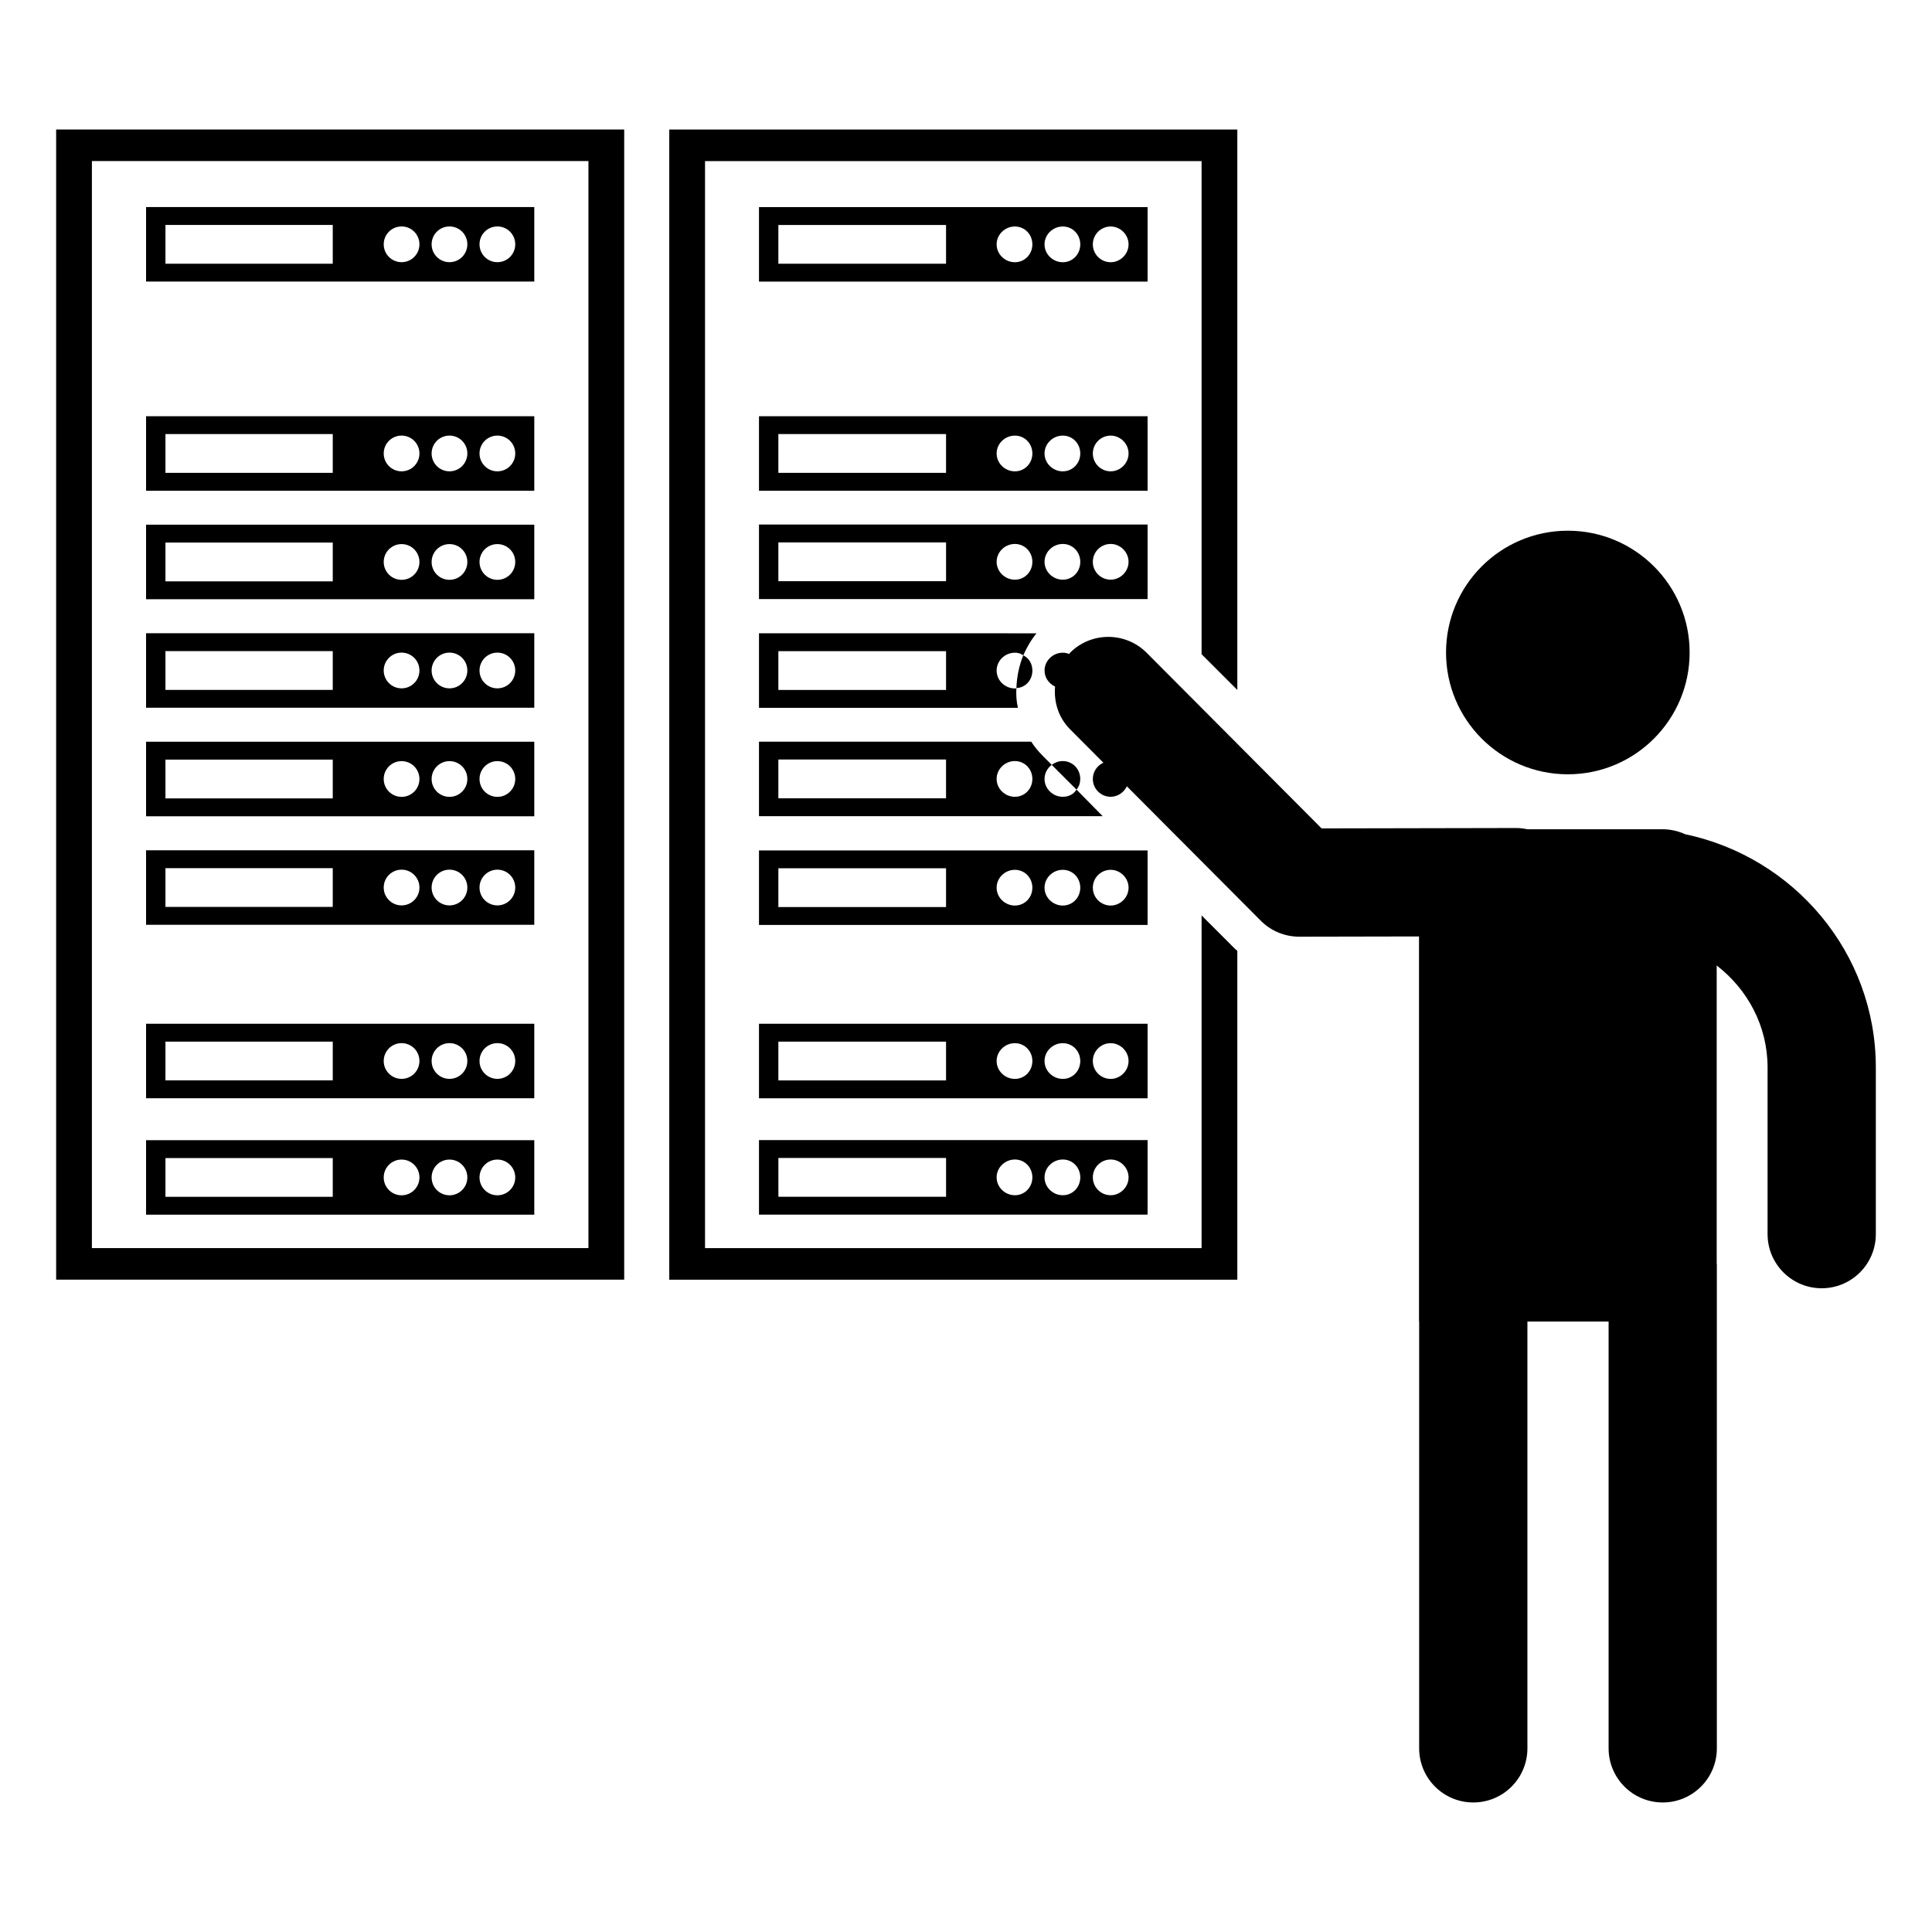 <?xml version="1.0" encoding="UTF-8"?>
<!-- Uploaded to: ICON Repo, www.svgrepo.com, Generator: ICON Repo Mixer Tools -->
<svg fill="#000000" width="800px" height="800px" version="1.1" viewBox="144 144 512 512" xmlns="http://www.w3.org/2000/svg">
 <g>
  <path d="m417.59 321.71c0-1.812-0.906-3.324-2.418-4.031-1.109 2.719-1.715 5.742-1.812 8.664 2.418-0.102 4.231-2.117 4.231-4.633z"/>
  <path d="m425.64 345.69c-1.109 0-2.117 0.402-2.922 1.008l6.551 6.551c0.707-0.805 1.008-1.812 1.008-2.82 0-2.621-2.016-4.738-4.637-4.738z"/>
  <path d="m590.55 365.07c-1.672-0.77-3.512-1.227-5.449-1.301h-36.293c-0.98-0.211-1.988-0.336-3.031-0.336h-0.027l-51.516 0.102-46.352-46.535c-5.598-5.613-14.688-5.625-20.285-0.039-0.105 0.105-0.137 0.25-0.238 0.359-0.527-0.211-1.098-0.348-1.707-0.348-2.617 0-4.836 2.117-4.836 4.734 0 1.883 1.168 3.477 2.785 4.238-0.336 4.051 0.863 8.195 3.957 11.301l8.848 8.879c-1.641 0.742-2.793 2.375-2.793 4.297 0 2.621 2.117 4.734 4.734 4.734 1.844 0 3.508-1.148 4.277-2.785l35.504 35.641c2.688 2.699 6.352 4.219 10.164 4.219h0.027l31.734-0.062v102.05h0.039v113.11c0 7.922 6.422 14.344 14.344 14.344s14.344-6.422 14.344-14.344v-113.11h21.516v113.11c0 7.922 6.422 14.344 14.344 14.344s14.344-6.422 14.344-14.344l-0.004-128.2c0-0.133-0.035-0.25-0.039-0.383v-78.879c8.16 6.297 13.484 15.992 13.484 27.012v44.18c0 7.922 6.422 14.344 14.344 14.344s14.344-6.422 14.344-14.344v-44.18c0.004-30.414-21.738-55.766-50.562-61.809z"/>
  <path d="m591.77 316.92c0 17.824-14.453 32.277-32.277 32.277-17.824 0-32.277-14.453-32.277-32.277s14.453-32.277 32.277-32.277c17.824 0 32.277 14.453 32.277 32.277"/>
  <path d="m158.88 483.12h150.54v-304.8h-150.54zm9.473-296.44h131.59v288.08h-131.59z"/>
  <path d="m182.71 218.62h102.88v-19.75h-102.88zm93.102-14.609c2.617 0 4.734 2.117 4.734 4.734 0 2.621-2.117 4.734-4.734 4.734-2.621 0-4.734-2.117-4.734-4.734s2.117-4.734 4.734-4.734zm-12.695 0c2.621 0 4.734 2.117 4.734 4.734 0 2.621-2.117 4.734-4.734 4.734-2.621 0-4.734-2.117-4.734-4.734s2.113-4.734 4.734-4.734zm-12.695 0c2.621 0 4.734 2.117 4.734 4.734 0 2.621-2.117 4.734-4.734 4.734-2.621 0-4.734-2.117-4.734-4.734s2.113-4.734 4.734-4.734zm-62.574-0.402h44.336v10.277h-44.336z"/>
  <path d="m182.71 274.05h102.88v-19.75h-102.88zm93.102-14.613c2.617 0 4.734 2.117 4.734 4.734 0 2.621-2.117 4.734-4.734 4.734-2.621 0-4.734-2.117-4.734-4.734 0-2.617 2.117-4.734 4.734-4.734zm-12.695 0c2.621 0 4.734 2.117 4.734 4.734 0 2.621-2.117 4.734-4.734 4.734-2.621 0-4.734-2.117-4.734-4.734 0-2.617 2.113-4.734 4.734-4.734zm-12.695 0c2.621 0 4.734 2.117 4.734 4.734 0 2.621-2.117 4.734-4.734 4.734-2.621 0-4.734-2.117-4.734-4.734 0-2.617 2.113-4.734 4.734-4.734zm-62.574-0.402h44.336v10.277h-44.336z"/>
  <path d="m182.71 302.8h102.88v-19.75h-102.88zm93.102-14.609c2.617 0 4.734 2.117 4.734 4.734 0 2.621-2.117 4.734-4.734 4.734-2.621 0-4.734-2.117-4.734-4.734 0-2.621 2.117-4.734 4.734-4.734zm-12.695 0c2.621 0 4.734 2.117 4.734 4.734 0 2.621-2.117 4.734-4.734 4.734-2.621 0-4.734-2.117-4.734-4.734 0-2.621 2.113-4.734 4.734-4.734zm-12.695 0c2.621 0 4.734 2.117 4.734 4.734 0 2.621-2.117 4.734-4.734 4.734-2.621 0-4.734-2.117-4.734-4.734 0-2.621 2.113-4.734 4.734-4.734zm-62.574-0.402h44.336v10.277h-44.336z"/>
  <path d="m182.71 331.56h102.88v-19.75h-102.88zm93.102-14.609c2.617 0 4.734 2.117 4.734 4.734 0 2.621-2.117 4.734-4.734 4.734-2.621 0-4.734-2.117-4.734-4.734s2.117-4.734 4.734-4.734zm-12.695 0c2.621 0 4.734 2.117 4.734 4.734 0 2.621-2.117 4.734-4.734 4.734-2.621 0-4.734-2.117-4.734-4.734s2.113-4.734 4.734-4.734zm-12.695 0c2.621 0 4.734 2.117 4.734 4.734 0 2.621-2.117 4.734-4.734 4.734-2.621 0-4.734-2.117-4.734-4.734s2.113-4.734 4.734-4.734zm-62.574-0.402h44.336v10.277h-44.336z"/>
  <path d="m182.71 360.32h102.88v-19.75h-102.88zm93.102-14.613c2.617 0 4.734 2.117 4.734 4.734 0 2.621-2.117 4.734-4.734 4.734-2.621 0-4.734-2.117-4.734-4.734 0-2.617 2.117-4.734 4.734-4.734zm-12.695 0c2.621 0 4.734 2.117 4.734 4.734 0 2.621-2.117 4.734-4.734 4.734-2.621 0-4.734-2.117-4.734-4.734 0-2.617 2.113-4.734 4.734-4.734zm-12.695 0c2.621 0 4.734 2.117 4.734 4.734 0 2.621-2.117 4.734-4.734 4.734-2.621 0-4.734-2.117-4.734-4.734 0-2.617 2.113-4.734 4.734-4.734zm-62.574-0.402h44.336v10.277h-44.336z"/>
  <path d="m182.71 389.08h102.88v-19.75h-102.88zm93.102-14.609c2.617 0 4.734 2.117 4.734 4.734 0 2.621-2.117 4.734-4.734 4.734-2.621 0-4.734-2.117-4.734-4.734 0-2.621 2.117-4.734 4.734-4.734zm-12.695 0c2.621 0 4.734 2.117 4.734 4.734 0 2.621-2.117 4.734-4.734 4.734-2.621 0-4.734-2.117-4.734-4.734 0-2.621 2.113-4.734 4.734-4.734zm-12.695 0c2.621 0 4.734 2.117 4.734 4.734 0 2.621-2.117 4.734-4.734 4.734-2.621 0-4.734-2.117-4.734-4.734 0-2.621 2.113-4.734 4.734-4.734zm-62.574-0.402h44.336v10.277h-44.336z"/>
  <path d="m182.71 435.05h102.88v-19.75h-102.88zm93.102-14.609c2.617 0 4.734 2.117 4.734 4.734 0 2.621-2.117 4.734-4.734 4.734-2.621 0-4.734-2.117-4.734-4.734 0-2.621 2.117-4.734 4.734-4.734zm-12.695 0c2.621 0 4.734 2.117 4.734 4.734 0 2.621-2.117 4.734-4.734 4.734-2.621 0-4.734-2.117-4.734-4.734 0-2.621 2.113-4.734 4.734-4.734zm-12.695 0c2.621 0 4.734 2.117 4.734 4.734 0 2.621-2.117 4.734-4.734 4.734-2.621 0-4.734-2.117-4.734-4.734 0-2.621 2.113-4.734 4.734-4.734zm-62.574-0.402h44.336v10.277h-44.336z"/>
  <path d="m182.71 465.91h102.88v-19.75h-102.88zm93.102-14.613c2.617 0 4.734 2.117 4.734 4.734 0 2.621-2.117 4.734-4.734 4.734-2.621 0-4.734-2.117-4.734-4.734 0-2.617 2.117-4.734 4.734-4.734zm-12.695 0c2.621 0 4.734 2.117 4.734 4.734 0 2.621-2.117 4.734-4.734 4.734-2.621 0-4.734-2.117-4.734-4.734 0-2.617 2.113-4.734 4.734-4.734zm-12.695 0c2.621 0 4.734 2.117 4.734 4.734 0 2.621-2.117 4.734-4.734 4.734-2.621 0-4.734-2.117-4.734-4.734 0-2.617 2.113-4.734 4.734-4.734zm-62.574-0.402h44.336v10.277h-44.336z"/>
  <path d="m462.43 386.6v88.168h-131.59v-288.08h131.59v130.69l9.473 9.473v-148.52h-150.54v304.8h150.54v-87.16c-0.301-0.203-0.605-0.504-0.906-0.805z"/>
  <path d="m448.12 198.88h-102.98v19.75h102.98zm-53.406 15.016h-44.438v-10.277h44.438zm18.238-0.402c-2.621 0-4.836-2.117-4.836-4.734 0-2.617 2.215-4.734 4.836-4.734 2.617 0 4.637 2.117 4.637 4.734 0 2.617-2.016 4.734-4.637 4.734zm12.695 0c-2.617 0-4.836-2.117-4.836-4.734 0-2.617 2.215-4.734 4.836-4.734 2.621 0 4.637 2.117 4.637 4.734 0 2.617-2.016 4.734-4.637 4.734zm12.699 0c-2.621 0-4.734-2.117-4.734-4.734 0-2.617 2.117-4.734 4.734-4.734 2.519 0 4.734 2.117 4.734 4.734 0 2.617-2.215 4.734-4.734 4.734z"/>
  <path d="m448.12 254.3h-102.98v19.75h102.98zm-53.406 15.012h-44.438v-10.277h44.438zm18.238-0.402c-2.621 0-4.836-2.117-4.836-4.734s2.215-4.734 4.836-4.734c2.617 0 4.637 2.117 4.637 4.734s-2.016 4.734-4.637 4.734zm12.695 0c-2.617 0-4.836-2.117-4.836-4.734s2.215-4.734 4.836-4.734c2.621 0 4.637 2.117 4.637 4.734s-2.016 4.734-4.637 4.734zm12.699 0c-2.621 0-4.734-2.117-4.734-4.734s2.117-4.734 4.734-4.734c2.519 0 4.734 2.117 4.734 4.734s-2.215 4.734-4.734 4.734z"/>
  <path d="m440.16 302.76h7.961v-19.75h-102.98v19.75zm-45.445-4.734h-44.438v-10.277h44.438zm18.238-0.402c-2.621 0-4.836-2.117-4.836-4.734 0-2.621 2.215-4.734 4.836-4.734 2.617 0 4.637 2.117 4.637 4.734s-2.016 4.734-4.637 4.734zm12.695 0c-2.617 0-4.836-2.117-4.836-4.734 0-2.621 2.215-4.734 4.836-4.734 2.621 0 4.637 2.117 4.637 4.734s-2.016 4.734-4.637 4.734zm7.961-4.738c0-2.621 2.117-4.734 4.734-4.734 2.519 0 4.734 2.117 4.734 4.734 0 2.621-2.215 4.734-4.734 4.734-2.617 0.004-4.734-2.113-4.734-4.734z"/>
  <path d="m345.14 311.83v19.75h68.617c-0.402-1.715-0.504-3.527-0.402-5.238-0.102 0.102-0.301 0.102-0.402 0.102-2.621 0-4.836-2.117-4.836-4.734 0-2.621 2.215-4.734 4.836-4.734 0.805 0 1.613 0.203 2.215 0.703 0.906-2.016 2.016-4.031 3.527-5.844l-73.555-0.008zm49.574 15.012h-44.438v-10.277h44.438z"/>
  <path d="m420.81 350.42c0-1.512 0.805-2.922 1.914-3.727l-2.316-2.316c-1.211-1.211-2.215-2.418-3.125-3.828h-72.145v19.75h91.09l-6.953-7.055c-0.707 1.211-2.016 1.914-3.629 1.914-2.617 0-4.836-2.117-4.836-4.738zm-26.098 5.141h-44.438v-10.277h44.438zm18.238-0.402c-2.621 0-4.836-2.117-4.836-4.734 0-2.617 2.215-4.734 4.836-4.734 2.617 0 4.637 2.117 4.637 4.734 0 2.617-2.016 4.734-4.637 4.734z"/>
  <path d="m448.12 372.19v-2.82h-102.98v19.75h102.98zm-53.406 12.191h-44.438v-10.277h44.438zm18.238-0.402c-2.621 0-4.836-2.117-4.836-4.734 0-2.621 2.215-4.734 4.836-4.734 2.617 0 4.637 2.117 4.637 4.734 0 2.617-2.016 4.734-4.637 4.734zm12.695 0c-2.617 0-4.836-2.117-4.836-4.734 0-2.621 2.215-4.734 4.836-4.734 2.621 0 4.637 2.117 4.637 4.734 0 2.617-2.016 4.734-4.637 4.734zm12.699 0c-2.621 0-4.734-2.117-4.734-4.734 0-2.621 2.117-4.734 4.734-4.734 2.519 0 4.734 2.117 4.734 4.734 0 2.617-2.215 4.734-4.734 4.734z"/>
  <path d="m448.12 415.31h-102.98v19.75h102.98zm-53.406 15.016h-44.438v-10.277h44.438zm18.238-0.406c-2.621 0-4.836-2.117-4.836-4.734 0-2.621 2.215-4.734 4.836-4.734 2.617 0 4.637 2.117 4.637 4.734 0 2.621-2.016 4.734-4.637 4.734zm12.695 0c-2.617 0-4.836-2.117-4.836-4.734 0-2.621 2.215-4.734 4.836-4.734 2.621 0 4.637 2.117 4.637 4.734 0 2.621-2.016 4.734-4.637 4.734zm12.699 0c-2.621 0-4.734-2.117-4.734-4.734 0-2.621 2.117-4.734 4.734-4.734 2.519 0 4.734 2.117 4.734 4.734 0 2.621-2.215 4.734-4.734 4.734z"/>
  <path d="m345.14 465.89h102.98v-19.75h-102.98zm93.207-14.609c2.519 0 4.734 2.117 4.734 4.734 0 2.621-2.215 4.734-4.734 4.734-2.621 0-4.734-2.117-4.734-4.734-0.004-2.617 2.113-4.734 4.734-4.734zm-12.699 0c2.621 0 4.637 2.117 4.637 4.734 0 2.621-2.016 4.734-4.637 4.734-2.617 0-4.836-2.117-4.836-4.734 0-2.617 2.219-4.734 4.836-4.734zm-12.695 0c2.617 0 4.637 2.117 4.637 4.734 0 2.621-2.016 4.734-4.637 4.734-2.621 0-4.836-2.117-4.836-4.734 0-2.617 2.219-4.734 4.836-4.734zm-62.672-0.402h44.438v10.277h-44.438z"/>
 </g>
</svg>